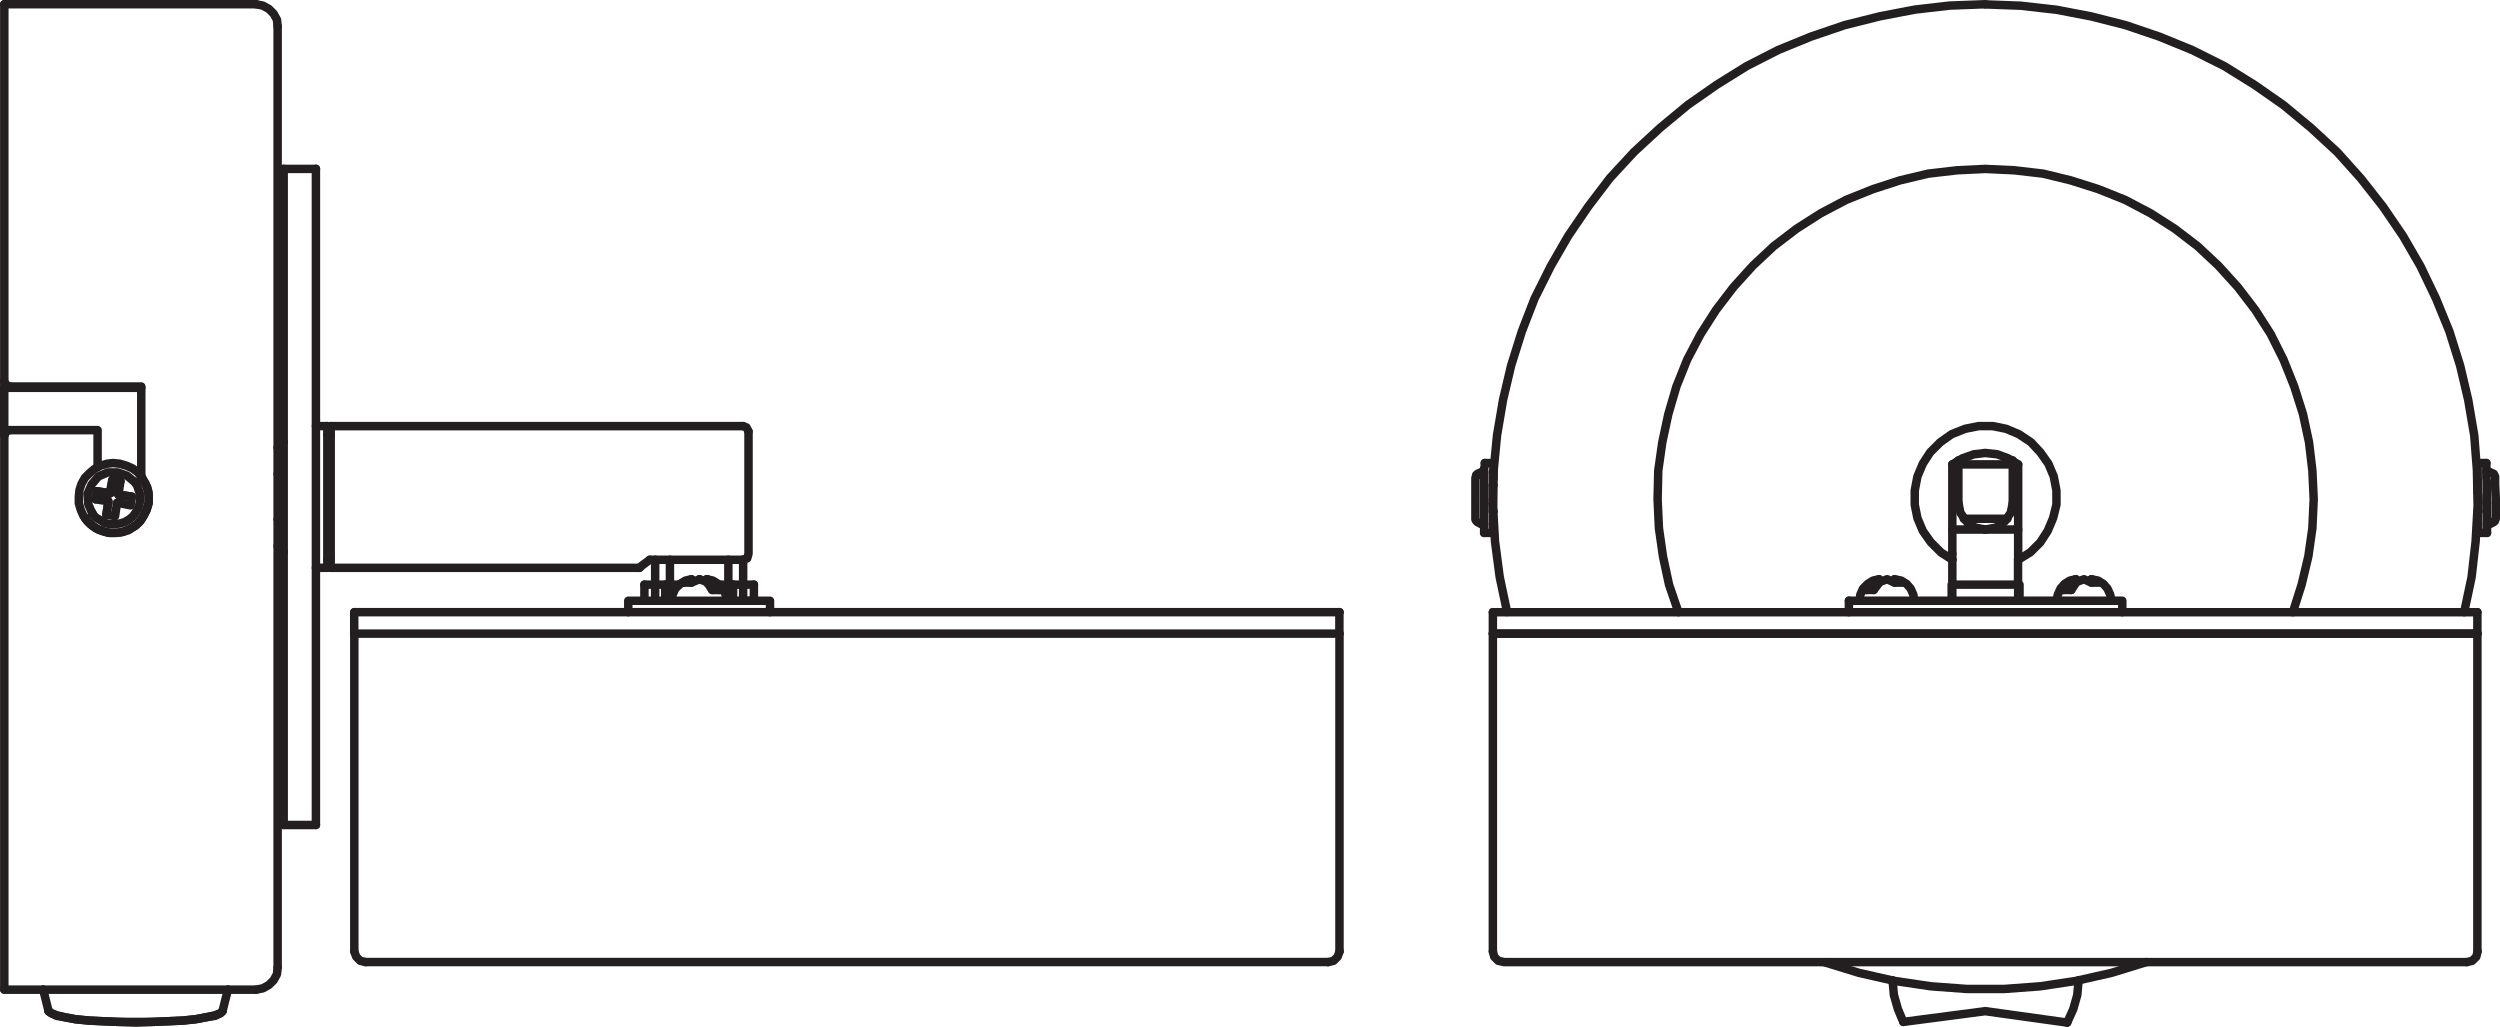 <?xml version="1.0" encoding="UTF-8" standalone="no"?>
<!-- Created with Inkscape (http://www.inkscape.org/) -->

<svg
   version="1.1"
   id="svg1"
   width="835.084"
   height="342.995"
   viewBox="0 0 835.084 342.995"
   xmlns="http://www.w3.org/2000/svg"
   xmlns:svg="http://www.w3.org/2000/svg">
  <defs
     id="defs1">
    <clipPath
       clipPathUnits="userSpaceOnUse"
       id="clipPath2">
      <path
         d="M 0,257.246 H 626.313 V 0 H 0 Z"
         transform="translate(-497.355,-256.183)"
         id="path2" />
    </clipPath>
    <clipPath
       clipPathUnits="userSpaceOnUse"
       id="clipPath5">
      <path
         d="M 0,257.246 H 626.313 V 0 H 0 Z"
         transform="translate(-617.341,-103.886)"
         id="path5" />
    </clipPath>
    <clipPath
       clipPathUnits="userSpaceOnUse"
       id="clipPath41">
      <path
         d="M 0,257.246 H 626.313 V 0 H 0 Z"
         transform="translate(-474.132,-11.667)"
         id="path41" />
    </clipPath>
    <clipPath
       clipPathUnits="userSpaceOnUse"
       id="clipPath43">
      <path
         d="M 0,257.246 H 626.313 V 0 H 0 Z"
         transform="translate(-517.885,-1.065)"
         id="path43" />
    </clipPath>
    <clipPath
       clipPathUnits="userSpaceOnUse"
       id="clipPath49">
      <path
         d="M 0,257.246 H 626.313 V 0 H 0 Z"
         transform="translate(-623.062,-131.148)"
         id="path49" />
    </clipPath>
    <clipPath
       clipPathUnits="userSpaceOnUse"
       id="clipPath51">
      <path
         d="M 0,257.246 H 626.313 V 0 H 0 Z"
         transform="translate(-623.062,-123.744)"
         id="path51" />
    </clipPath>
    <clipPath
       clipPathUnits="userSpaceOnUse"
       id="clipPath53">
      <path
         d="M 0,257.246 H 626.313 V 0 H 0 Z"
         transform="translate(-623.567,-139.058)"
         id="path53" />
    </clipPath>
    <clipPath
       clipPathUnits="userSpaceOnUse"
       id="clipPath55">
      <path
         d="M 0,257.246 H 626.313 V 0 H 0 Z"
         transform="translate(-623.567,-139.058)"
         id="path55" />
    </clipPath>
    <clipPath
       clipPathUnits="userSpaceOnUse"
       id="clipPath64">
      <path
         d="M 0,257.246 H 626.313 V 0 H 0 Z"
         transform="translate(-476.824,-1.233)"
         id="path64" />
    </clipPath>
    <clipPath
       clipPathUnits="userSpaceOnUse"
       id="clipPath105">
      <path
         d="M 0,257.246 H 626.313 V 0 H 0 Z"
         transform="translate(-12.169,-3.924)"
         id="path105" />
    </clipPath>
    <clipPath
       clipPathUnits="userSpaceOnUse"
       id="clipPath107">
      <path
         d="M 0,257.246 H 626.313 V 0 H 0 Z"
         transform="translate(-12.169,-3.924)"
         id="path107" />
    </clipPath>
    <clipPath
       clipPathUnits="userSpaceOnUse"
       id="clipPath109">
      <path
         d="M 0,257.246 H 626.313 V 0 H 0 Z"
         transform="translate(-1.063,-160.091)"
         id="path109" />
    </clipPath>
    <clipPath
       clipPathUnits="userSpaceOnUse"
       id="clipPath111">
      <path
         d="M 0,257.246 H 626.313 V 0 H 0 Z"
         transform="translate(-35.393,-160.091)"
         id="path111" />
    </clipPath>
    <clipPath
       clipPathUnits="userSpaceOnUse"
       id="clipPath113">
      <path
         d="M 0,257.246 H 626.313 V 0 H 0 Z"
         transform="translate(-69.554,-250.628)"
         id="path113" />
    </clipPath>
    <clipPath
       clipPathUnits="userSpaceOnUse"
       id="clipPath115">
      <path
         d="M 0,257.246 H 626.313 V 0 H 0 Z"
         transform="translate(-2.409,-149.489)"
         id="path115" />
    </clipPath>
    <clipPath
       clipPathUnits="userSpaceOnUse"
       id="clipPath117">
      <path
         d="M 0,257.246 H 626.313 V 0 H 0 Z"
         transform="translate(-2.409,-149.489)"
         id="path117" />
    </clipPath>
    <clipPath
       clipPathUnits="userSpaceOnUse"
       id="clipPath119">
      <path
         d="M 0,257.246 H 626.313 V 0 H 0 Z"
         transform="translate(-35.393,-137.878)"
         id="path119" />
    </clipPath>
    <clipPath
       clipPathUnits="userSpaceOnUse"
       id="clipPath121">
      <path
         d="M 0,257.246 H 626.313 V 0 H 0 Z"
         transform="translate(-1.063,-161.774)"
         id="path121" />
    </clipPath>
    <clipPath
       clipPathUnits="userSpaceOnUse"
       id="clipPath132">
      <path
         d="M 0,257.246 H 626.313 V 0 H 0 Z"
         transform="translate(-10.823,-9.309)"
         id="path132" />
    </clipPath>
    <clipPath
       clipPathUnits="userSpaceOnUse"
       id="clipPath134">
      <path
         d="M 0,257.246 H 626.313 V 0 H 0 Z"
         transform="translate(-69.554,-250.628)"
         id="path134" />
    </clipPath>
    <clipPath
       clipPathUnits="userSpaceOnUse"
       id="clipPath138">
      <path
         d="M 0,257.246 H 626.313 V 0 H 0 Z"
         transform="translate(-1.063,-256.181)"
         id="path138" />
    </clipPath>
    <clipPath
       clipPathUnits="userSpaceOnUse"
       id="clipPath140">
      <path
         d="M 0,257.246 H 626.313 V 0 H 0 Z"
         transform="translate(-1.063,-9.309)"
         id="path140" />
    </clipPath>
  </defs>
  <g
     id="layer-MC0">
    <path
       id="path1"
       d="m 0,0 -8.919,-0.337 -8.751,-1.01 -8.75,-1.682 -8.751,-2.188 -8.414,-2.861 -8.246,-3.365 -7.91,-4.039 -7.572,-4.713 -7.236,-5.048 -6.9,-5.721 -6.563,-6.059 -6.059,-6.563 -5.384,-7.068 -5.049,-7.404 -4.375,-7.573 -4.039,-8.077 -3.197,-8.247 -2.693,-8.582 -2.02,-8.582 -1.514,-8.919 -0.841,-8.751 -0.169,-8.919 0.505,-8.919 1.179,-8.919 1.85,-8.751"
       style="fill:none;stroke:#231f20;stroke-width:2.126;stroke-linecap:round;stroke-linejoin:round;stroke-miterlimit:10;stroke-dasharray:none;stroke-opacity:1"
       transform="matrix(1.333,0,0,-1.333,663.139,1.417)"
       clip-path="url(#clipPath2)" />
    <path
       id="path3"
       d="m 0,0 8.751,-2.693 8.919,-2.019 9.087,-1.346 9.088,-0.674 H 45.1 l 9.088,0.674 8.919,1.346 8.919,2.019 8.75,2.693"
       style="fill:none;stroke:#231f20;stroke-width:2.126;stroke-linecap:round;stroke-linejoin:round;stroke-miterlimit:10;stroke-dasharray:none;stroke-opacity:1"
       transform="matrix(1.333,0,0,-1.333,609.288,321.381)" />
    <path
       id="path4"
       d="m 0,0 1.851,8.751 1.01,8.919 0.505,8.919 -0.168,8.919 -0.673,8.751 -1.515,8.919 -2.02,8.582 -2.692,8.583 -3.366,8.246 -3.87,8.077 -4.375,7.573 -5.049,7.404 -5.553,7.068 -5.89,6.564 -6.564,6.058 -6.899,5.721 -7.236,5.049 -7.573,4.712 -8.078,4.039 -8.246,3.365 -8.414,2.861 -8.582,2.188 -8.751,1.682 -8.919,1.01 -8.919,0.337"
       style="fill:none;stroke:#231f20;stroke-width:2.126;stroke-linecap:round;stroke-linejoin:round;stroke-miterlimit:10;stroke-dasharray:none;stroke-opacity:1"
       transform="matrix(1.333,0,0,-1.333,823.121,204.481)"
       clip-path="url(#clipPath5)" />
    <path
       id="path6"
       d="M 0,0 H -246.704"
       style="fill:none;stroke:#231f20;stroke-width:2.126;stroke-linecap:round;stroke-linejoin:round;stroke-miterlimit:10;stroke-dasharray:none;stroke-opacity:1"
       transform="matrix(1.333,0,0,-1.333,827.609,211.66)" />
    <path
       id="path7"
       d="m 0,0 1.346,0.337 1.01,1.009 0.337,1.346"
       style="fill:none;stroke:#231f20;stroke-width:2.126;stroke-linecap:round;stroke-linejoin:round;stroke-miterlimit:10;stroke-dasharray:none;stroke-opacity:1"
       transform="matrix(1.333,0,0,-1.333,824.018,321.381)" />
    <path
       id="path8"
       d="m 0,0 0.337,-1.346 1.009,-1.01 1.515,-0.336 h 241.15"
       style="fill:none;stroke:#231f20;stroke-width:2.126;stroke-linecap:round;stroke-linejoin:round;stroke-miterlimit:10;stroke-dasharray:none;stroke-opacity:1"
       transform="matrix(1.333,0,0,-1.333,498.671,317.791)" />
    <path
       id="path9"
       d="M 0,0 V 79.598 M 246.711,0 V 79.598 M 0.004,84.983 h 246.703"
       style="fill:none;stroke:#231f20;stroke-width:2.126;stroke-linecap:round;stroke-linejoin:round;stroke-miterlimit:10;stroke-dasharray:none;stroke-opacity:1"
       transform="matrix(1.333,0,0,-1.333,498.666,317.791)" />
    <path
       id="path10"
       d="M 0,0 H 246.704 V 5.385"
       style="fill:none;stroke:#231f20;stroke-width:2.126;stroke-linecap:round;stroke-linejoin:round;stroke-miterlimit:10;stroke-dasharray:none;stroke-opacity:1"
       transform="matrix(1.333,0,0,-1.333,498.671,211.66)" />
    <path
       id="path11"
       d="M 0,0 V -5.385 M 131.598,13.126 V 6.9"
       style="fill:none;stroke:#231f20;stroke-width:2.126;stroke-linecap:round;stroke-linejoin:round;stroke-miterlimit:10;stroke-dasharray:none;stroke-opacity:1"
       transform="matrix(1.333,0,0,-1.333,498.671,204.481)" />
    <path
       id="path12"
       d="m 0,0 v -6.226 -4.039"
       style="fill:none;stroke:#231f20;stroke-width:2.126;stroke-linecap:round;stroke-linejoin:round;stroke-miterlimit:10;stroke-dasharray:none;stroke-opacity:1"
       transform="matrix(1.333,0,0,-1.333,652.145,186.979)" />
    <path
       id="path13"
       d="M 0,0 V -4.039"
       style="fill:none;stroke:#231f20;stroke-width:2.126;stroke-linecap:round;stroke-linejoin:round;stroke-miterlimit:10;stroke-dasharray:none;stroke-opacity:1"
       transform="matrix(1.333,0,0,-1.333,674.134,195.28)" />
    <path
       id="path14"
       d="M 0,0 2.693,0.505 4.881,2.02 6.395,4.207 6.9,6.732"
       style="fill:none;stroke:#231f20;stroke-width:2.126;stroke-linecap:round;stroke-linejoin:round;stroke-miterlimit:10;stroke-dasharray:none;stroke-opacity:1"
       transform="matrix(1.333,0,0,-1.333,663.139,176.882)" />
    <path
       id="path15"
       d="M 0,0 0.505,-2.525 2.019,-4.712 4.206,-6.227 6.731,-6.732 H -1.515"
       style="fill:none;stroke:#231f20;stroke-width:2.126;stroke-linecap:round;stroke-linejoin:round;stroke-miterlimit:10;stroke-dasharray:none;stroke-opacity:1"
       transform="matrix(1.333,0,0,-1.333,654.165,167.907)" />
    <path
       id="path16"
       d="m 0,0 v 10.602 m 13.631,0 V 0 m 1.346,-6.732 H 6.731 m -5.385,2.693 h 10.938"
       style="fill:none;stroke:#231f20;stroke-width:2.126;stroke-linecap:round;stroke-linejoin:round;stroke-miterlimit:10;stroke-dasharray:none;stroke-opacity:1"
       transform="matrix(1.333,0,0,-1.333,654.165,167.907)" />
    <path
       id="path17"
       d="M 0,0 H -16.492 -16.66 V -4.039"
       style="fill:none;stroke:#231f20;stroke-width:2.126;stroke-linecap:round;stroke-linejoin:round;stroke-miterlimit:10;stroke-dasharray:none;stroke-opacity:1"
       transform="matrix(1.333,0,0,-1.333,674.134,195.28)" />
    <path
       id="path18"
       d="M 0,0 V 4.039 H -0.336"
       style="fill:none;stroke:#231f20;stroke-width:2.126;stroke-linecap:round;stroke-linejoin:round;stroke-miterlimit:10;stroke-dasharray:none;stroke-opacity:1"
       transform="matrix(1.333,0,0,-1.333,674.583,200.666)" />
    <path
       id="path19"
       d="M 0,0 V -2.861"
       style="fill:none;stroke:#231f20;stroke-width:2.126;stroke-linecap:round;stroke-linejoin:round;stroke-miterlimit:10;stroke-dasharray:none;stroke-opacity:1"
       transform="matrix(1.333,0,0,-1.333,617.591,200.666)" />
    <path
       id="path20"
       d="m 0,0 v 2.861 h -5.553 -57.554 -5.385"
       style="fill:none;stroke:#231f20;stroke-width:2.126;stroke-linecap:round;stroke-linejoin:round;stroke-miterlimit:10;stroke-dasharray:none;stroke-opacity:1"
       transform="matrix(1.333,0,0,-1.333,708.913,204.481)" />
    <path
       id="path21"
       d="M 0,0 V -1.178 -1.515"
       style="fill:none;stroke:#231f20;stroke-width:2.126;stroke-linecap:round;stroke-linejoin:round;stroke-miterlimit:10;stroke-dasharray:none;stroke-opacity:1"
       transform="matrix(1.333,0,0,-1.333,652.145,184.959)" />
    <path
       id="path22"
       d="M 0,0 V 0.337 1.515"
       style="fill:none;stroke:#231f20;stroke-width:2.126;stroke-linecap:round;stroke-linejoin:round;stroke-miterlimit:10;stroke-dasharray:none;stroke-opacity:1"
       transform="matrix(1.333,0,0,-1.333,674.134,186.979)" />
    <path
       id="path23"
       d="m 0,0 3.029,1.851 2.524,2.524 1.851,2.861 1.347,3.198 0.841,3.365 v 3.534 l -0.673,3.534 -1.347,3.198 -2.019,2.86 -2.356,2.525 -3.029,2.019 -3.197,1.346 -3.366,0.673 h -3.534 l -3.365,-0.673 -3.366,-1.346 -2.861,-2.019 -2.524,-2.525 -1.851,-2.86 -1.347,-3.198 -0.673,-3.534 v -3.534 l 0.673,-3.365 1.347,-3.198 2.019,-2.861 2.524,-2.524 L -16.492,0"
       style="fill:none;stroke:#231f20;stroke-width:2.126;stroke-linecap:round;stroke-linejoin:round;stroke-miterlimit:10;stroke-dasharray:none;stroke-opacity:1"
       transform="matrix(1.333,0,0,-1.333,674.134,186.979)" />
    <path
       id="path24"
       d="M 0,0 V -22.381"
       style="fill:none;stroke:#231f20;stroke-width:2.126;stroke-linecap:round;stroke-linejoin:round;stroke-miterlimit:10;stroke-dasharray:none;stroke-opacity:1"
       transform="matrix(1.333,0,0,-1.333,652.145,155.117)" />
    <path
       id="path25"
       d="M 0,0 -2.525,1.515 -5.217,2.524 -8.246,2.861 -11.107,2.524 -13.967,1.515 -16.492,0"
       style="fill:none;stroke:#231f20;stroke-width:2.126;stroke-linecap:round;stroke-linejoin:round;stroke-miterlimit:10;stroke-dasharray:none;stroke-opacity:1"
       transform="matrix(1.333,0,0,-1.333,674.134,155.117)" />
    <path
       id="path26"
       d="m 0,0 v 22.381 m -1.346,0 h -13.631"
       style="fill:none;stroke:#231f20;stroke-width:2.126;stroke-linecap:round;stroke-linejoin:round;stroke-miterlimit:10;stroke-dasharray:none;stroke-opacity:1"
       transform="matrix(1.333,0,0,-1.333,674.134,184.959)" />
    <path
       id="path27"
       d="M 0,0 -2.02,0.842 V 0 Z"
       style="fill:none;stroke:#231f20;stroke-width:2.126;stroke-linecap:round;stroke-linejoin:round;stroke-miterlimit:10;stroke-dasharray:none;stroke-opacity:1"
       transform="matrix(1.333,0,0,-1.333,635.541,194.608)" />
    <path
       id="path28"
       d="M 0,0 -1.851,0.842 -3.702,0.168 -5.217,-1.851"
       style="fill:none;stroke:#231f20;stroke-width:2.126;stroke-linecap:round;stroke-linejoin:round;stroke-miterlimit:10;stroke-dasharray:none;stroke-opacity:1"
       transform="matrix(1.333,0,0,-1.333,632.849,194.608)" />
    <path
       id="path29"
       d="M 0,0 1.347,2.02 3.198,2.693 V 1.851"
       style="fill:none;stroke:#231f20;stroke-width:2.126;stroke-linecap:round;stroke-linejoin:round;stroke-miterlimit:10;stroke-dasharray:none;stroke-opacity:1"
       transform="matrix(1.333,0,0,-1.333,623.424,197.076)" />
    <path
       id="path30"
       d="M 0,0 H 1.851"
       style="fill:none;stroke:#231f20;stroke-width:2.126;stroke-linecap:round;stroke-linejoin:round;stroke-miterlimit:10;stroke-dasharray:none;stroke-opacity:1"
       transform="matrix(1.333,0,0,-1.333,623.424,197.076)" />
    <path
       id="path31"
       d="M 0,0 -0.168,1.515 -0.841,3.029 -1.851,4.207 -3.197,5.049 -4.88,5.385"
       style="fill:none;stroke:#231f20;stroke-width:2.126;stroke-linecap:round;stroke-linejoin:round;stroke-miterlimit:10;stroke-dasharray:none;stroke-opacity:1"
       transform="matrix(1.333,0,0,-1.333,639.355,200.666)" />
    <path
       id="path32"
       d="M 0,0 -1.515,-0.337 -2.861,-1.178 -4.039,-2.356 -4.712,-3.87 -4.88,-5.385"
       style="fill:none;stroke:#231f20;stroke-width:2.126;stroke-linecap:round;stroke-linejoin:round;stroke-miterlimit:10;stroke-dasharray:none;stroke-opacity:1"
       transform="matrix(1.333,0,0,-1.333,627.688,193.485)" />
    <path
       id="path33"
       d="M 0,0 -2.019,0.842 V 0 Z"
       style="fill:none;stroke:#231f20;stroke-width:2.126;stroke-linecap:round;stroke-linejoin:round;stroke-miterlimit:10;stroke-dasharray:none;stroke-opacity:1"
       transform="matrix(1.333,0,0,-1.333,701.283,194.608)" />
    <path
       id="path34"
       d="M 0,0 -1.851,0.842 -3.703,0.168 -5.049,-1.851"
       style="fill:none;stroke:#231f20;stroke-width:2.126;stroke-linecap:round;stroke-linejoin:round;stroke-miterlimit:10;stroke-dasharray:none;stroke-opacity:1"
       transform="matrix(1.333,0,0,-1.333,698.591,194.608)" />
    <path
       id="path35"
       d="M 0,0 1.346,2.02 3.198,2.693 V 1.851"
       style="fill:none;stroke:#231f20;stroke-width:2.126;stroke-linecap:round;stroke-linejoin:round;stroke-miterlimit:10;stroke-dasharray:none;stroke-opacity:1"
       transform="matrix(1.333,0,0,-1.333,689.167,197.076)" />
    <path
       id="path36"
       d="M 0,0 H 2.02"
       style="fill:none;stroke:#231f20;stroke-width:2.126;stroke-linecap:round;stroke-linejoin:round;stroke-miterlimit:10;stroke-dasharray:none;stroke-opacity:1"
       transform="matrix(1.333,0,0,-1.333,689.167,197.076)" />
    <path
       id="path37"
       d="M 0,0 -0.337,1.515 -1.01,3.029 -2.02,4.207 -3.366,5.049 -5.049,5.385"
       style="fill:none;stroke:#231f20;stroke-width:2.126;stroke-linecap:round;stroke-linejoin:round;stroke-miterlimit:10;stroke-dasharray:none;stroke-opacity:1"
       transform="matrix(1.333,0,0,-1.333,705.323,200.666)" />
    <path
       id="path38"
       d="M 0,0 -1.515,-0.337 -2.861,-1.178 -3.871,-2.356 -4.544,-3.87 -4.88,-5.385"
       style="fill:none;stroke:#231f20;stroke-width:2.126;stroke-linecap:round;stroke-linejoin:round;stroke-miterlimit:10;stroke-dasharray:none;stroke-opacity:1"
       transform="matrix(1.333,0,0,-1.333,693.431,193.485)" />
    <path
       id="path39"
       d="m 0,0 2.187,6.9 1.683,7.067 1.01,7.069 0.336,7.236 -0.336,7.236 -0.841,7.068 -1.516,7.068 -2.187,6.9 -2.692,6.731 -3.197,6.395 -3.871,6.058 -4.376,5.722 -4.88,5.385 -5.216,4.88 -5.722,4.375 -6.058,3.871 -6.395,3.365 -6.731,2.693 -6.9,2.187 -6.9,1.683 -7.236,0.842 -7.236,0.336 -7.068,-0.336 -7.236,-0.842 -7.069,-1.683 -6.731,-2.187 -6.731,-2.693 -6.394,-3.365 -6.059,-3.871 -5.722,-4.375 -5.216,-4.88 -4.881,-5.385 -4.375,-5.722 -3.87,-6.058 -3.366,-6.395 -2.693,-6.731 -2.019,-6.9 -1.515,-7.068 -1.009,-7.068 -0.169,-7.236 0.337,-7.236 1.01,-7.069 1.515,-7.067 2.355,-6.9"
       style="fill:none;stroke:#231f20;stroke-width:2.126;stroke-linecap:round;stroke-linejoin:round;stroke-miterlimit:10;stroke-dasharray:none;stroke-opacity:1"
       transform="matrix(1.333,0,0,-1.333,765.905,204.481)" />
    <path
       id="path40"
       d="m 0,0 0.337,-3.703 1.009,-3.533 1.347,-3.198"
       style="fill:none;stroke:#231f20;stroke-width:2.126;stroke-linecap:round;stroke-linejoin:round;stroke-miterlimit:10;stroke-dasharray:none;stroke-opacity:1"
       transform="matrix(1.333,0,0,-1.333,632.175,327.439)"
       clip-path="url(#clipPath41)" />
    <path
       id="path42"
       d="m 0,0 1.515,3.366 1.009,3.533 0.337,3.703"
       style="fill:none;stroke:#231f20;stroke-width:2.126;stroke-linecap:round;stroke-linejoin:round;stroke-miterlimit:10;stroke-dasharray:none;stroke-opacity:1"
       transform="matrix(1.333,0,0,-1.333,690.514,341.575)"
       clip-path="url(#clipPath43)" />
    <path
       id="path44"
       d="m 0,0 v -1.683 -1.346 -1.346 -1.178 -0.841 -0.674 -0.336 0.168 0.673 0.674 l -0.168,1.177 v 1.178 1.515"
       style="fill:none;stroke:#231f20;stroke-width:2.126;stroke-linecap:round;stroke-linejoin:round;stroke-miterlimit:10;stroke-dasharray:none;stroke-opacity:1"
       transform="matrix(1.333,0,0,-1.333,827.833,168.131)" />
    <path
       id="path45"
       d="M 0,0 V 1.346 2.356 3.197 3.702 3.87 3.702 3.197 2.524 1.346 0.168 l 0.168,-1.514 v -1.515 -1.683 -1.683"
       style="fill:none;stroke:#231f20;stroke-width:2.126;stroke-linecap:round;stroke-linejoin:round;stroke-miterlimit:10;stroke-dasharray:none;stroke-opacity:1"
       transform="matrix(1.333,0,0,-1.333,827.609,159.829)" />
    <path
       id="path46"
       d="M 0,0 V 0.505 1.178 L -0.168,1.851 V 2.356 2.861 3.198 3.534 3.702"
       style="fill:none;stroke:#231f20;stroke-width:2.126;stroke-linecap:round;stroke-linejoin:round;stroke-miterlimit:10;stroke-dasharray:none;stroke-opacity:1"
       transform="matrix(1.333,0,0,-1.333,827.833,167.009)" />
    <path
       id="path47"
       d="M 0,0 V 0.168 0.505 0.841 1.178 1.682 2.187 2.861"
       style="fill:none;stroke:#231f20;stroke-width:2.126;stroke-linecap:round;stroke-linejoin:round;stroke-miterlimit:10;stroke-dasharray:none;stroke-opacity:1"
       transform="matrix(1.333,0,0,-1.333,827.833,170.823)" />
    <path
       id="path48"
       d="M 0,0 V 1.682 3.365 4.88 l -0.168,1.515 v 1.178 1.178 0.673 0.505 0.168"
       style="fill:none;stroke:#231f20;stroke-width:2.126;stroke-linecap:round;stroke-linejoin:round;stroke-miterlimit:10;stroke-dasharray:none;stroke-opacity:1"
       transform="matrix(1.333,0,0,-1.333,830.75,168.131)"
       clip-path="url(#clipPath49)" />
    <path
       id="path50"
       d="M 0,0 V 0.168 0.505 1.178 2.02 3.197 4.375 5.89 7.404"
       style="fill:none;stroke:#231f20;stroke-width:2.126;stroke-linecap:round;stroke-linejoin:round;stroke-miterlimit:10;stroke-dasharray:none;stroke-opacity:1"
       transform="matrix(1.333,0,0,-1.333,830.75,178.003)"
       clip-path="url(#clipPath51)" />
    <path
       id="path52"
       d="m 0,0 1.178,-0.505 0.168,-0.337 0.169,-0.336 v -0.168 -0.169 -0.336 -1.178 l 0.168,-3.534 v -3.535 -1.178 -0.167 -0.169 -0.169 l -0.168,-0.167 v -0.337 l -0.337,-0.337 -1.009,-0.504 h -0.674"
       style="fill:none;stroke:#231f20;stroke-width:2.126;stroke-linecap:round;stroke-linejoin:round;stroke-miterlimit:10;stroke-dasharray:none;stroke-opacity:1"
       transform="matrix(1.333,0,0,-1.333,831.423,157.585)"
       clip-path="url(#clipPath53)" />
    <path
       id="path54"
       d="m 0,0 h -0.673 m 0.168,-15.314 h -2.187 m 2.019,17.501 h -2.188 m 0.169,-12.116 h -0.169 m 0,6.563 v 0.168"
       style="fill:none;stroke:#231f20;stroke-width:2.126;stroke-linecap:round;stroke-linejoin:round;stroke-miterlimit:10;stroke-dasharray:none;stroke-opacity:1"
       transform="matrix(1.333,0,0,-1.333,831.423,157.585)"
       clip-path="url(#clipPath55)" />
    <path
       id="path56"
       d="m 0,0 v -1.683 -1.346 -1.346 -1.178 -0.841 -0.674 -0.336 0.168 0.673 0.674 1.177 1.178 1.515"
       style="fill:none;stroke:#231f20;stroke-width:2.126;stroke-linecap:round;stroke-linejoin:round;stroke-miterlimit:10;stroke-dasharray:none;stroke-opacity:1"
       transform="matrix(1.333,0,0,-1.333,498.671,168.131)" />
    <path
       id="path57"
       d="M 0,0 V 1.346 2.356 3.197 3.702 3.87 3.702 3.197 2.524 L -0.168,1.346 V 0.168 -1.346 -2.861 -4.544 -6.227"
       style="fill:none;stroke:#231f20;stroke-width:2.126;stroke-linecap:round;stroke-linejoin:round;stroke-miterlimit:10;stroke-dasharray:none;stroke-opacity:1"
       transform="matrix(1.333,0,0,-1.333,498.895,159.829)" />
    <path
       id="path58"
       d="M 0,0 V 0.505 1.178 1.851 2.356 2.861 3.198 3.534 3.702"
       style="fill:none;stroke:#231f20;stroke-width:2.126;stroke-linecap:round;stroke-linejoin:round;stroke-miterlimit:10;stroke-dasharray:none;stroke-opacity:1"
       transform="matrix(1.333,0,0,-1.333,498.671,167.009)" />
    <path
       id="path59"
       d="M 0,0 V 0.168 0.505 0.841 1.178 1.682 2.187 2.861"
       style="fill:none;stroke:#231f20;stroke-width:2.126;stroke-linecap:round;stroke-linejoin:round;stroke-miterlimit:10;stroke-dasharray:none;stroke-opacity:1"
       transform="matrix(1.333,0,0,-1.333,498.671,170.823)" />
    <path
       id="path60"
       d="M 0,0 V 1.682 3.365 4.88 6.395 7.573 8.751 l 0.168,0.673 v 0.505 0.168"
       style="fill:none;stroke:#231f20;stroke-width:2.126;stroke-linecap:round;stroke-linejoin:round;stroke-miterlimit:10;stroke-dasharray:none;stroke-opacity:1"
       transform="matrix(1.333,0,0,-1.333,495.754,168.131)" />
    <path
       id="path61"
       d="M 0,0 V 0.168 0.505 1.178 2.02 3.197 4.375 5.89 7.404"
       style="fill:none;stroke:#231f20;stroke-width:2.126;stroke-linecap:round;stroke-linejoin:round;stroke-miterlimit:10;stroke-dasharray:none;stroke-opacity:1"
       transform="matrix(1.333,0,0,-1.333,495.754,178.003)" />
    <path
       id="path62"
       d="m 0,0 -1.009,0.505 -0.337,0.337 -0.168,0.336 v 0.168 0.169 0.336 1.178 3.534 3.534 1.178 0.168 0.169 l 0.168,0.168 v 0.168 0.337 l 0.337,0.337 1.178,0.504"
       style="fill:none;stroke:#231f20;stroke-width:2.126;stroke-linecap:round;stroke-linejoin:round;stroke-miterlimit:10;stroke-dasharray:none;stroke-opacity:1"
       transform="matrix(1.333,0,0,-1.333,494.856,175.087)" />
    <path
       id="path63"
       d="m 0,0 20.53,2.692 20.531,-2.86"
       style="fill:none;stroke:#231f20;stroke-width:2.126;stroke-linecap:round;stroke-linejoin:round;stroke-miterlimit:10;stroke-dasharray:none;stroke-opacity:1"
       transform="matrix(1.333,0,0,-1.333,635.766,341.351)"
       clip-path="url(#clipPath64)" />
    <path
       id="path65"
       d="M 0,0 H 0.168"
       style="fill:none;stroke:#231f20;stroke-width:2.126;stroke-linecap:round;stroke-linejoin:round;stroke-miterlimit:10;stroke-dasharray:none;stroke-opacity:1"
       transform="matrix(1.333,0,0,-1.333,498.671,170.823)" />
    <path
       id="path66"
       d="M 0,0 H 0.168"
       style="fill:none;stroke:#231f20;stroke-width:2.126;stroke-linecap:round;stroke-linejoin:round;stroke-miterlimit:10;stroke-dasharray:none;stroke-opacity:1"
       transform="matrix(1.333,0,0,-1.333,498.671,162.073)" />
    <path
       id="path67"
       d="M 0,0 H -2.188"
       style="fill:none;stroke:#231f20;stroke-width:2.126;stroke-linecap:round;stroke-linejoin:round;stroke-miterlimit:10;stroke-dasharray:none;stroke-opacity:1"
       transform="matrix(1.333,0,0,-1.333,498.895,154.668)" />
    <path
       id="path68"
       d="M 0,0 H -2.187"
       style="fill:none;stroke:#231f20;stroke-width:2.126;stroke-linecap:round;stroke-linejoin:round;stroke-miterlimit:10;stroke-dasharray:none;stroke-opacity:1"
       transform="matrix(1.333,0,0,-1.333,498.671,178.003)" />
    <path
       id="path69"
       d="M 0,0 H -0.505"
       style="fill:none;stroke:#231f20;stroke-width:2.126;stroke-linecap:round;stroke-linejoin:round;stroke-miterlimit:10;stroke-dasharray:none;stroke-opacity:1"
       transform="matrix(1.333,0,0,-1.333,495.754,157.585)" />
    <path
       id="path70"
       d="M 0,0 H -0.674"
       style="fill:none;stroke:#231f20;stroke-width:2.126;stroke-linecap:round;stroke-linejoin:round;stroke-miterlimit:10;stroke-dasharray:none;stroke-opacity:1"
       transform="matrix(1.333,0,0,-1.333,495.754,175.087)" />
    <path
       id="path71"
       d="M 0,0 H -1.851"
       style="fill:none;stroke:#231f20;stroke-width:2.126;stroke-linecap:round;stroke-linejoin:round;stroke-miterlimit:10;stroke-dasharray:none;stroke-opacity:1"
       transform="matrix(1.333,0,0,-1.333,240.38,197.078)" />
    <path
       id="path72"
       d="M 0,0 H 1.851 L 3.87,0.842"
       style="fill:none;stroke:#231f20;stroke-width:2.126;stroke-linecap:round;stroke-linejoin:round;stroke-miterlimit:10;stroke-dasharray:none;stroke-opacity:1"
       transform="matrix(1.333,0,0,-1.333,228.488,194.61)" />
    <path
       id="path73"
       d="M 0,0 V 0.842 L -1.851,0"
       style="fill:none;stroke:#231f20;stroke-width:2.126;stroke-linecap:round;stroke-linejoin:round;stroke-miterlimit:10;stroke-dasharray:none;stroke-opacity:1"
       transform="matrix(1.333,0,0,-1.333,230.956,194.61)" />
    <path
       id="path74"
       d="M 0,0 -1.346,2.02 -3.197,2.693"
       style="fill:none;stroke:#231f20;stroke-width:2.126;stroke-linecap:round;stroke-linejoin:round;stroke-miterlimit:10;stroke-dasharray:none;stroke-opacity:1"
       transform="matrix(1.333,0,0,-1.333,237.911,197.078)" />
    <path
       id="path75"
       d="m 0,0 1.851,-0.673 1.347,-2.02"
       style="fill:none;stroke:#231f20;stroke-width:2.126;stroke-linecap:round;stroke-linejoin:round;stroke-miterlimit:10;stroke-dasharray:none;stroke-opacity:1"
       transform="matrix(1.333,0,0,-1.333,236.116,193.488)" />
    <path
       id="path76"
       d="M 0,0 V 0.842"
       style="fill:none;stroke:#231f20;stroke-width:2.126;stroke-linecap:round;stroke-linejoin:round;stroke-miterlimit:10;stroke-dasharray:none;stroke-opacity:1"
       transform="matrix(1.333,0,0,-1.333,236.116,194.61)" />
    <path
       id="path77"
       d="M 0,0 H 5.385 V -2.861"
       style="fill:none;stroke:#231f20;stroke-width:2.126;stroke-linecap:round;stroke-linejoin:round;stroke-miterlimit:10;stroke-dasharray:none;stroke-opacity:1"
       transform="matrix(1.333,0,0,-1.333,250.028,200.668)" />
    <path
       id="path78"
       d="M 0,0 V 2.861 H 5.385 30.122"
       style="fill:none;stroke:#231f20;stroke-width:2.126;stroke-linecap:round;stroke-linejoin:round;stroke-miterlimit:10;stroke-dasharray:none;stroke-opacity:1"
       transform="matrix(1.333,0,0,-1.333,209.865,204.483)" />
    <path
       id="path79"
       d="m 0,0 h 3.198 m 9.928,0 h 3.198"
       style="fill:none;stroke:#231f20;stroke-width:2.126;stroke-linecap:round;stroke-linejoin:round;stroke-miterlimit:10;stroke-dasharray:none;stroke-opacity:1"
       transform="matrix(1.333,0,0,-1.333,222.653,195.282)" />
    <path
       id="path80"
       d="M 0,0 H 0.337 V -4.039"
       style="fill:none;stroke:#231f20;stroke-width:2.126;stroke-linecap:round;stroke-linejoin:round;stroke-miterlimit:10;stroke-dasharray:none;stroke-opacity:1"
       transform="matrix(1.333,0,0,-1.333,222.205,195.282)" />
    <path
       id="path81"
       d="M 0,0 V 4.039 H 0.337"
       style="fill:none;stroke:#231f20;stroke-width:2.126;stroke-linecap:round;stroke-linejoin:round;stroke-miterlimit:10;stroke-dasharray:none;stroke-opacity:1"
       transform="matrix(1.333,0,0,-1.333,244.418,200.668)" />
    <path
       id="path82"
       d="m 0,0 h -2.692 m -22.046,0 h -2.693"
       style="fill:none;stroke:#231f20;stroke-width:2.126;stroke-linecap:round;stroke-linejoin:round;stroke-miterlimit:10;stroke-dasharray:none;stroke-opacity:1"
       transform="matrix(1.333,0,0,-1.333,251.823,195.282)" />
    <path
       id="path83"
       d="M 0,0 H 2.525 V -4.039"
       style="fill:none;stroke:#231f20;stroke-width:2.126;stroke-linecap:round;stroke-linejoin:round;stroke-miterlimit:10;stroke-dasharray:none;stroke-opacity:1"
       transform="matrix(1.333,0,0,-1.333,244.867,195.282)" />
    <path
       id="path84"
       d="M 0,0 V -4.039"
       style="fill:none;stroke:#231f20;stroke-width:2.126;stroke-linecap:round;stroke-linejoin:round;stroke-miterlimit:10;stroke-dasharray:none;stroke-opacity:1"
       transform="matrix(1.333,0,0,-1.333,244.867,195.282)" />
    <path
       id="path85"
       d="M 0,0 V 4.039 H 2.524 V 0"
       style="fill:none;stroke:#231f20;stroke-width:2.126;stroke-linecap:round;stroke-linejoin:round;stroke-miterlimit:10;stroke-dasharray:none;stroke-opacity:1"
       transform="matrix(1.333,0,0,-1.333,218.839,200.668)" />
    <path
       id="path86"
       d="m 0,0 v -6.226 m 14.64,0 V 0"
       style="fill:none;stroke:#231f20;stroke-width:2.126;stroke-linecap:round;stroke-linejoin:round;stroke-miterlimit:10;stroke-dasharray:none;stroke-opacity:1"
       transform="matrix(1.333,0,0,-1.333,223.776,186.981)" />
    <path
       id="path87"
       d="M 0,0 H 246.872 Z"
       style="fill:none;stroke:#231f20;stroke-width:2.126;stroke-linecap:round;stroke-linejoin:round;stroke-miterlimit:10;stroke-dasharray:none;stroke-opacity:1"
       transform="matrix(1.333,0,0,-1.333,118.318,211.662)" />
    <path
       id="path88"
       d="M 0,0 H -246.872"
       style="fill:none;stroke:#231f20;stroke-width:2.126;stroke-linecap:round;stroke-linejoin:round;stroke-miterlimit:10;stroke-dasharray:none;stroke-opacity:1"
       transform="matrix(1.333,0,0,-1.333,447.481,204.483)" />
    <path
       id="path89"
       d="m 0,0 v -17.838 -17.67"
       style="fill:none;stroke:#231f20;stroke-width:2.126;stroke-linecap:round;stroke-linejoin:round;stroke-miterlimit:10;stroke-dasharray:none;stroke-opacity:1"
       transform="matrix(1.333,0,0,-1.333,110.464,142.33)" />
    <path
       id="path90"
       d="M 0,0 -2.019,-1.515 -2.524,-2.02 h -0.168"
       style="fill:none;stroke:#231f20;stroke-width:2.126;stroke-linecap:round;stroke-linejoin:round;stroke-miterlimit:10;stroke-dasharray:none;stroke-opacity:1"
       transform="matrix(1.333,0,0,-1.333,217.044,186.981)" />
    <path
       id="path91"
       d="M 0,0 H -23.392"
       style="fill:none;stroke:#231f20;stroke-width:2.126;stroke-linecap:round;stroke-linejoin:round;stroke-miterlimit:10;stroke-dasharray:none;stroke-opacity:1"
       transform="matrix(1.333,0,0,-1.333,248.233,186.981)" />
    <path
       id="path92"
       d="m 0,0 v -30.628 l -0.337,-1.178 -1.009,-0.336"
       style="fill:none;stroke:#231f20;stroke-width:2.126;stroke-linecap:round;stroke-linejoin:round;stroke-miterlimit:10;stroke-dasharray:none;stroke-opacity:1"
       transform="matrix(1.333,0,0,-1.333,250.028,144.124)" />
    <path
       id="path93"
       d="m 0,0 v -17.838 -17.67"
       style="fill:none;stroke:#231f20;stroke-width:2.126;stroke-linecap:round;stroke-linejoin:round;stroke-miterlimit:10;stroke-dasharray:none;stroke-opacity:1"
       transform="matrix(1.333,0,0,-1.333,109.343,142.33)" />
    <path
       id="path94"
       d="m 0,0 v -164.412 m 8.078,0 V 0 M -1.515,-76.569 0,-74.044 m 0,-16.324 -1.515,2.524"
       style="fill:none;stroke:#231f20;stroke-width:2.126;stroke-linecap:round;stroke-linejoin:round;stroke-miterlimit:10;stroke-dasharray:none;stroke-opacity:1"
       transform="matrix(1.333,0,0,-1.333,94.758,56.394)" />
    <path
       id="path95"
       d="M 0,0 -1.01,1.346 -2.356,2.356 -3.87,3.029 -5.553,3.534 -7.236,3.702 -8.751,3.534 -10.434,3.029 -11.948,2.187 -13.126,1.178 -14.304,0 l -0.841,-1.515 -0.505,-1.514 -0.168,-1.683 v -1.683 l 0.505,-1.683 0.673,-1.514 1.01,-1.347 1.177,-1.009 1.515,-1.01 1.514,-0.505 1.515,-0.336 h 1.683 l 1.682,0.336 1.515,0.674 1.515,0.841 1.178,1.178 0.841,1.346 0.673,1.515 0.505,1.682 v 1.683 l -0.336,1.683 -0.505,1.515 z"
       style="fill:none;stroke:#231f20;stroke-width:2.126;stroke-linecap:round;stroke-linejoin:round;stroke-miterlimit:10;stroke-dasharray:none;stroke-opacity:1"
       transform="matrix(1.333,0,0,-1.333,47.414,159.607)" />
    <path
       id="path96"
       d="M 0,0 0.337,2.02 M 5.722,1.178 9.087,0.673"
       style="fill:none;stroke:#231f20;stroke-width:2.126;stroke-linecap:round;stroke-linejoin:round;stroke-miterlimit:10;stroke-dasharray:none;stroke-opacity:1"
       transform="matrix(1.333,0,0,-1.333,31.933,166.787)" />
    <path
       id="path97"
       d="M 0,0 -3.366,0.505"
       style="fill:none;stroke:#231f20;stroke-width:2.126;stroke-linecap:round;stroke-linejoin:round;stroke-miterlimit:10;stroke-dasharray:none;stroke-opacity:1"
       transform="matrix(1.333,0,0,-1.333,36.869,164.767)" />
    <path
       id="path98"
       d="M 0,0 -2.02,0.337 -2.525,-3.029 H -2.693"
       style="fill:none;stroke:#231f20;stroke-width:2.126;stroke-linecap:round;stroke-linejoin:round;stroke-miterlimit:10;stroke-dasharray:none;stroke-opacity:1"
       transform="matrix(1.333,0,0,-1.333,40.235,160.729)" />
    <path
       id="path99"
       d="M 0,0 V 0.169"
       style="fill:none;stroke:#231f20;stroke-width:2.126;stroke-linecap:round;stroke-linejoin:round;stroke-miterlimit:10;stroke-dasharray:none;stroke-opacity:1"
       transform="matrix(1.333,0,0,-1.333,39.561,165.217)" />
    <path
       id="path100"
       d="M 0,0 0.505,3.198 V 3.366"
       style="fill:none;stroke:#231f20;stroke-width:2.126;stroke-linecap:round;stroke-linejoin:round;stroke-miterlimit:10;stroke-dasharray:none;stroke-opacity:1"
       transform="matrix(1.333,0,0,-1.333,35.522,171.948)" />
    <path
       id="path101"
       d="m 0,0 -3.197,0.505 -0.337,-2.02 3.197,-0.505 -0.505,-3.366 2.188,-0.336 0.505,3.366 3.366,-0.673 0.336,2.187 -3.365,0.505 0.505,3.366 -2.02,0.336 z"
       style="fill:none;stroke:#231f20;stroke-width:2.126;stroke-linecap:round;stroke-linejoin:round;stroke-miterlimit:10;stroke-dasharray:none;stroke-opacity:1"
       transform="matrix(1.333,0,0,-1.333,36.644,164.767)" />
    <path
       id="path102"
       d="m 0,0 0.842,-1.01 1.177,-0.673 1.01,-0.673 1.346,-0.337 h 1.178 l 1.347,0.168 1.177,0.337 1.179,0.673 1.009,0.842 0.674,1.009 0.673,1.178 0.336,1.347 V 3.87 4.88 l -0.336,1.009 -0.337,1.01 -0.505,0.842"
       style="fill:none;stroke:#231f20;stroke-width:2.126;stroke-linecap:round;stroke-linejoin:round;stroke-miterlimit:10;stroke-dasharray:none;stroke-opacity:1"
       transform="matrix(1.333,0,0,-1.333,30.811,171.499)" />
    <path
       id="path103"
       d="m 0,0 1.178,-1.346 1.346,-1.01 1.515,-0.672 1.682,-0.505 h 1.683 l 1.683,0.168 1.683,0.504 1.514,1.01 1.179,1.01 1.009,1.515 0.841,1.514 0.505,1.683 v 1.346 1.346 l -0.336,1.347 -0.674,1.178 -0.673,1.178"
       style="fill:none;stroke:#231f20;stroke-width:2.126;stroke-linecap:round;stroke-linejoin:round;stroke-miterlimit:10;stroke-dasharray:none;stroke-opacity:1"
       transform="matrix(1.333,0,0,-1.333,28.567,173.295)" />
    <path
       id="path104"
       d="m 0,0 0.673,-0.505 1.347,-0.673 2.019,-0.337 2.693,-0.505 3.365,-0.336 3.534,-0.168 4.039,-0.168 4.207,-0.169 4.039,0.169 4.039,0.168 3.702,0.168 3.197,0.336 2.693,0.505 2.187,0.337 1.347,0.673 L 43.586,0"
       style="fill:none;stroke:#231f20;stroke-width:2.126;stroke-linecap:round;stroke-linejoin:round;stroke-miterlimit:10;stroke-dasharray:none;stroke-opacity:1"
       transform="matrix(1.333,0,0,-1.333,16.226,337.763)"
       clip-path="url(#clipPath105)" />
    <path
       id="path106"
       d="M 0,0 0.673,-0.505 2.02,-1.01 4.039,-1.515 6.732,-2.02 l 3.365,-0.336 3.534,-0.168 4.039,-0.168 h 4.207 4.039 l 4.039,0.168 3.702,0.168 3.197,0.336 2.693,0.505 2.187,0.505 1.347,0.505 L 43.586,0"
       style="fill:none;stroke:#231f20;stroke-width:2.126;stroke-linecap:round;stroke-linejoin:round;stroke-miterlimit:10;stroke-dasharray:none;stroke-opacity:1"
       transform="matrix(1.333,0,0,-1.333,16.226,337.763)"
       clip-path="url(#clipPath107)" />
    <path
       id="path108"
       d="M 0,0 V -11.948"
       style="fill:none;stroke:#231f20;stroke-width:2.126;stroke-linecap:round;stroke-linejoin:round;stroke-miterlimit:10;stroke-dasharray:none;stroke-opacity:1"
       transform="matrix(1.333,0,0,-1.333,1.417,129.54)"
       clip-path="url(#clipPath109)" />
    <path
       id="path110"
       d="M 0,0 H -31.638 -34.33"
       style="fill:none;stroke:#231f20;stroke-width:2.126;stroke-linecap:round;stroke-linejoin:round;stroke-miterlimit:10;stroke-dasharray:none;stroke-opacity:1"
       transform="matrix(1.333,0,0,-1.333,47.191,129.54)"
       clip-path="url(#clipPath111)" />
    <path
       id="path112"
       d="M 0,0 V -235.766 M -68.491,5.553 v -94.407 m 0,-13.631 v -138.834 m 0,150.782 v 1.683"
       style="fill:none;stroke:#231f20;stroke-width:2.126;stroke-linecap:round;stroke-linejoin:round;stroke-miterlimit:10;stroke-dasharray:none;stroke-opacity:1"
       transform="matrix(1.333,0,0,-1.333,92.739,8.824)"
       clip-path="url(#clipPath113)" />
    <path
       id="path114"
       d="m 0,0 -0.841,-0.336 -0.505,-1.01"
       style="fill:none;stroke:#231f20;stroke-width:2.126;stroke-linecap:round;stroke-linejoin:round;stroke-miterlimit:10;stroke-dasharray:none;stroke-opacity:1"
       transform="matrix(1.333,0,0,-1.333,3.212,143.676)"
       clip-path="url(#clipPath115)" />
    <path
       id="path116"
       d="M 0,0 H 22.045 V -9.256"
       style="fill:none;stroke:#231f20;stroke-width:2.126;stroke-linecap:round;stroke-linejoin:round;stroke-miterlimit:10;stroke-dasharray:none;stroke-opacity:1"
       transform="matrix(1.333,0,0,-1.333,3.212,143.676)"
       clip-path="url(#clipPath117)" />
    <path
       id="path118"
       d="M 0,0 V 22.55 H -32.984"
       style="fill:none;stroke:#231f20;stroke-width:2.126;stroke-linecap:round;stroke-linejoin:round;stroke-miterlimit:10;stroke-dasharray:none;stroke-opacity:1"
       transform="matrix(1.333,0,0,-1.333,47.191,159.158)"
       clip-path="url(#clipPath119)" />
    <path
       id="path120"
       d="M 0,0 0.337,-0.842 1.346,-1.346"
       style="fill:none;stroke:#231f20;stroke-width:2.126;stroke-linecap:round;stroke-linejoin:round;stroke-miterlimit:10;stroke-dasharray:none;stroke-opacity:1"
       transform="matrix(1.333,0,0,-1.333,1.417,127.296)"
       clip-path="url(#clipPath121)" />
    <path
       id="path122"
       d="M 0,0 -1.514,-0.337 -2.861,-1.178 -4.039,-2.356 -4.712,-3.87 -4.88,-5.385"
       style="fill:none;stroke:#231f20;stroke-width:2.126;stroke-linecap:round;stroke-linejoin:round;stroke-miterlimit:10;stroke-dasharray:none;stroke-opacity:1"
       transform="matrix(1.333,0,0,-1.333,230.956,193.488)" />
    <path
       id="path123"
       d="M 0,0 -0.168,1.515 -0.841,3.029 -2.02,4.207 -3.366,5.049 -4.88,5.385"
       style="fill:none;stroke:#231f20;stroke-width:2.126;stroke-linecap:round;stroke-linejoin:round;stroke-miterlimit:10;stroke-dasharray:none;stroke-opacity:1"
       transform="matrix(1.333,0,0,-1.333,242.623,200.668)" />
    <path
       id="path124"
       d="M 0,0 V 4.039 M -27.431,0 v 4.039 m 24.739,0 v 6.226 M -24.738,4.039 v 6.226 m 171.481,-98.109 v 79.598 m -246.871,-79.598 v 79.598 m 244.011,-82.29 H -97.268"
       style="fill:none;stroke:#231f20;stroke-width:2.126;stroke-linecap:round;stroke-linejoin:round;stroke-miterlimit:10;stroke-dasharray:none;stroke-opacity:1"
       transform="matrix(1.333,0,0,-1.333,251.823,200.668)" />
    <path
       id="path125"
       d="m 0,0 0.505,-1.346 1.009,-1.01 1.347,-0.336"
       style="fill:none;stroke:#231f20;stroke-width:2.126;stroke-linecap:round;stroke-linejoin:round;stroke-miterlimit:10;stroke-dasharray:none;stroke-opacity:1"
       transform="matrix(1.333,0,0,-1.333,118.318,317.793)" />
    <path
       id="path126"
       d="m 0,0 1.346,0.337 1.01,1.009 0.505,1.346"
       style="fill:none;stroke:#231f20;stroke-width:2.126;stroke-linecap:round;stroke-linejoin:round;stroke-miterlimit:10;stroke-dasharray:none;stroke-opacity:1"
       transform="matrix(1.333,0,0,-1.333,443.667,321.383)" />
    <path
       id="path127"
       d="M 0,0 V -5.385 M 246.872,0 V -5.385 M -5.891,11.107 H 71.352 M -5.891,46.615 H 97.436"
       style="fill:none;stroke:#231f20;stroke-width:2.126;stroke-linecap:round;stroke-linejoin:round;stroke-miterlimit:10;stroke-dasharray:none;stroke-opacity:1"
       transform="matrix(1.333,0,0,-1.333,118.318,204.483)" />
    <path
       id="path128"
       d="M 0,0 -0.505,1.01 -1.346,1.346"
       style="fill:none;stroke:#231f20;stroke-width:2.126;stroke-linecap:round;stroke-linejoin:round;stroke-miterlimit:10;stroke-dasharray:none;stroke-opacity:1"
       transform="matrix(1.333,0,0,-1.333,250.028,144.124)" />
    <path
       id="path129"
       d="M 0,0 H -0.841 M 0,-31.132 h -0.841 m -2.861,-2.188 h 2.861 M -3.702,2.188 h 2.861 m -10.939,-99.96 h 8.078 M -11.78,66.64 h 8.078 m -9.592,-69.837 1.514,1.346 m -1.514,-26.084 1.514,-1.346 m -35.508,18.511 v 0.169 m -14.135,-10.435 v 0.169 m 12.453,8.919 v 0.168 m -10.77,-7.909 v 0.168"
       style="fill:none;stroke:#231f20;stroke-width:2.126;stroke-linecap:round;stroke-linejoin:round;stroke-miterlimit:10;stroke-dasharray:none;stroke-opacity:1"
       transform="matrix(1.333,0,0,-1.333,110.464,145.247)" />
    <path
       id="path130"
       d="m 0,0 -2.02,1.683 -2.356,0.841 h -2.523 l -2.357,-1.009 -1.683,-2.02 -1.009,-2.356 0.168,-2.524 1.01,-2.356"
       style="fill:none;stroke:#231f20;stroke-width:2.126;stroke-linecap:round;stroke-linejoin:round;stroke-miterlimit:10;stroke-dasharray:none;stroke-opacity:1"
       transform="matrix(1.333,0,0,-1.333,45.171,161.177)" />
    <path
       id="path131"
       d="m 0,0 1.346,-5.385 m 43.586,0 L 46.278,0"
       style="fill:none;stroke:#231f20;stroke-width:2.126;stroke-linecap:round;stroke-linejoin:round;stroke-miterlimit:10;stroke-dasharray:none;stroke-opacity:1"
       transform="matrix(1.333,0,0,-1.333,14.431,330.583)"
       clip-path="url(#clipPath132)" />
    <path
       id="path133"
       d="M 0,0 -0.168,1.682 -1.009,3.197 -2.187,4.375 -3.702,5.216 -5.385,5.553"
       style="fill:none;stroke:#231f20;stroke-width:2.126;stroke-linecap:round;stroke-linejoin:round;stroke-miterlimit:10;stroke-dasharray:none;stroke-opacity:1"
       transform="matrix(1.333,0,0,-1.333,92.739,8.824)"
       clip-path="url(#clipPath134)" />
    <path
       id="path135"
       d="M 0,0 1.683,0.337 3.197,1.178 4.375,2.356 5.216,3.871 5.385,5.553"
       style="fill:none;stroke:#231f20;stroke-width:2.126;stroke-linecap:round;stroke-linejoin:round;stroke-miterlimit:10;stroke-dasharray:none;stroke-opacity:1"
       transform="matrix(1.333,0,0,-1.333,85.559,330.583)" />
    <path
       id="path136"
       d="M 0,0 H 46.278"
       style="fill:none;stroke:#231f20;stroke-width:2.126;stroke-linecap:round;stroke-linejoin:round;stroke-miterlimit:10;stroke-dasharray:none;stroke-opacity:1"
       transform="matrix(1.333,0,0,-1.333,14.431,330.583)" />
    <path
       id="path137"
       d="M 0,0 H 63.106"
       style="fill:none;stroke:#231f20;stroke-width:2.126;stroke-linecap:round;stroke-linejoin:round;stroke-miterlimit:10;stroke-dasharray:none;stroke-opacity:1"
       transform="matrix(1.333,0,0,-1.333,1.417,1.42)"
       clip-path="url(#clipPath138)" />
    <path
       id="path139"
       d="M 0,0 H 9.76"
       style="fill:none;stroke:#231f20;stroke-width:2.126;stroke-linecap:round;stroke-linejoin:round;stroke-miterlimit:10;stroke-dasharray:none;stroke-opacity:1"
       transform="matrix(1.333,0,0,-1.333,1.417,330.583)"
       clip-path="url(#clipPath140)" />
    <path
       id="path141"
       d="M 0,0 H 7.068"
       style="fill:none;stroke:#231f20;stroke-width:2.126;stroke-linecap:round;stroke-linejoin:round;stroke-miterlimit:10;stroke-dasharray:none;stroke-opacity:1"
       transform="matrix(1.333,0,0,-1.333,76.135,330.583)" />
  </g>
</svg>

